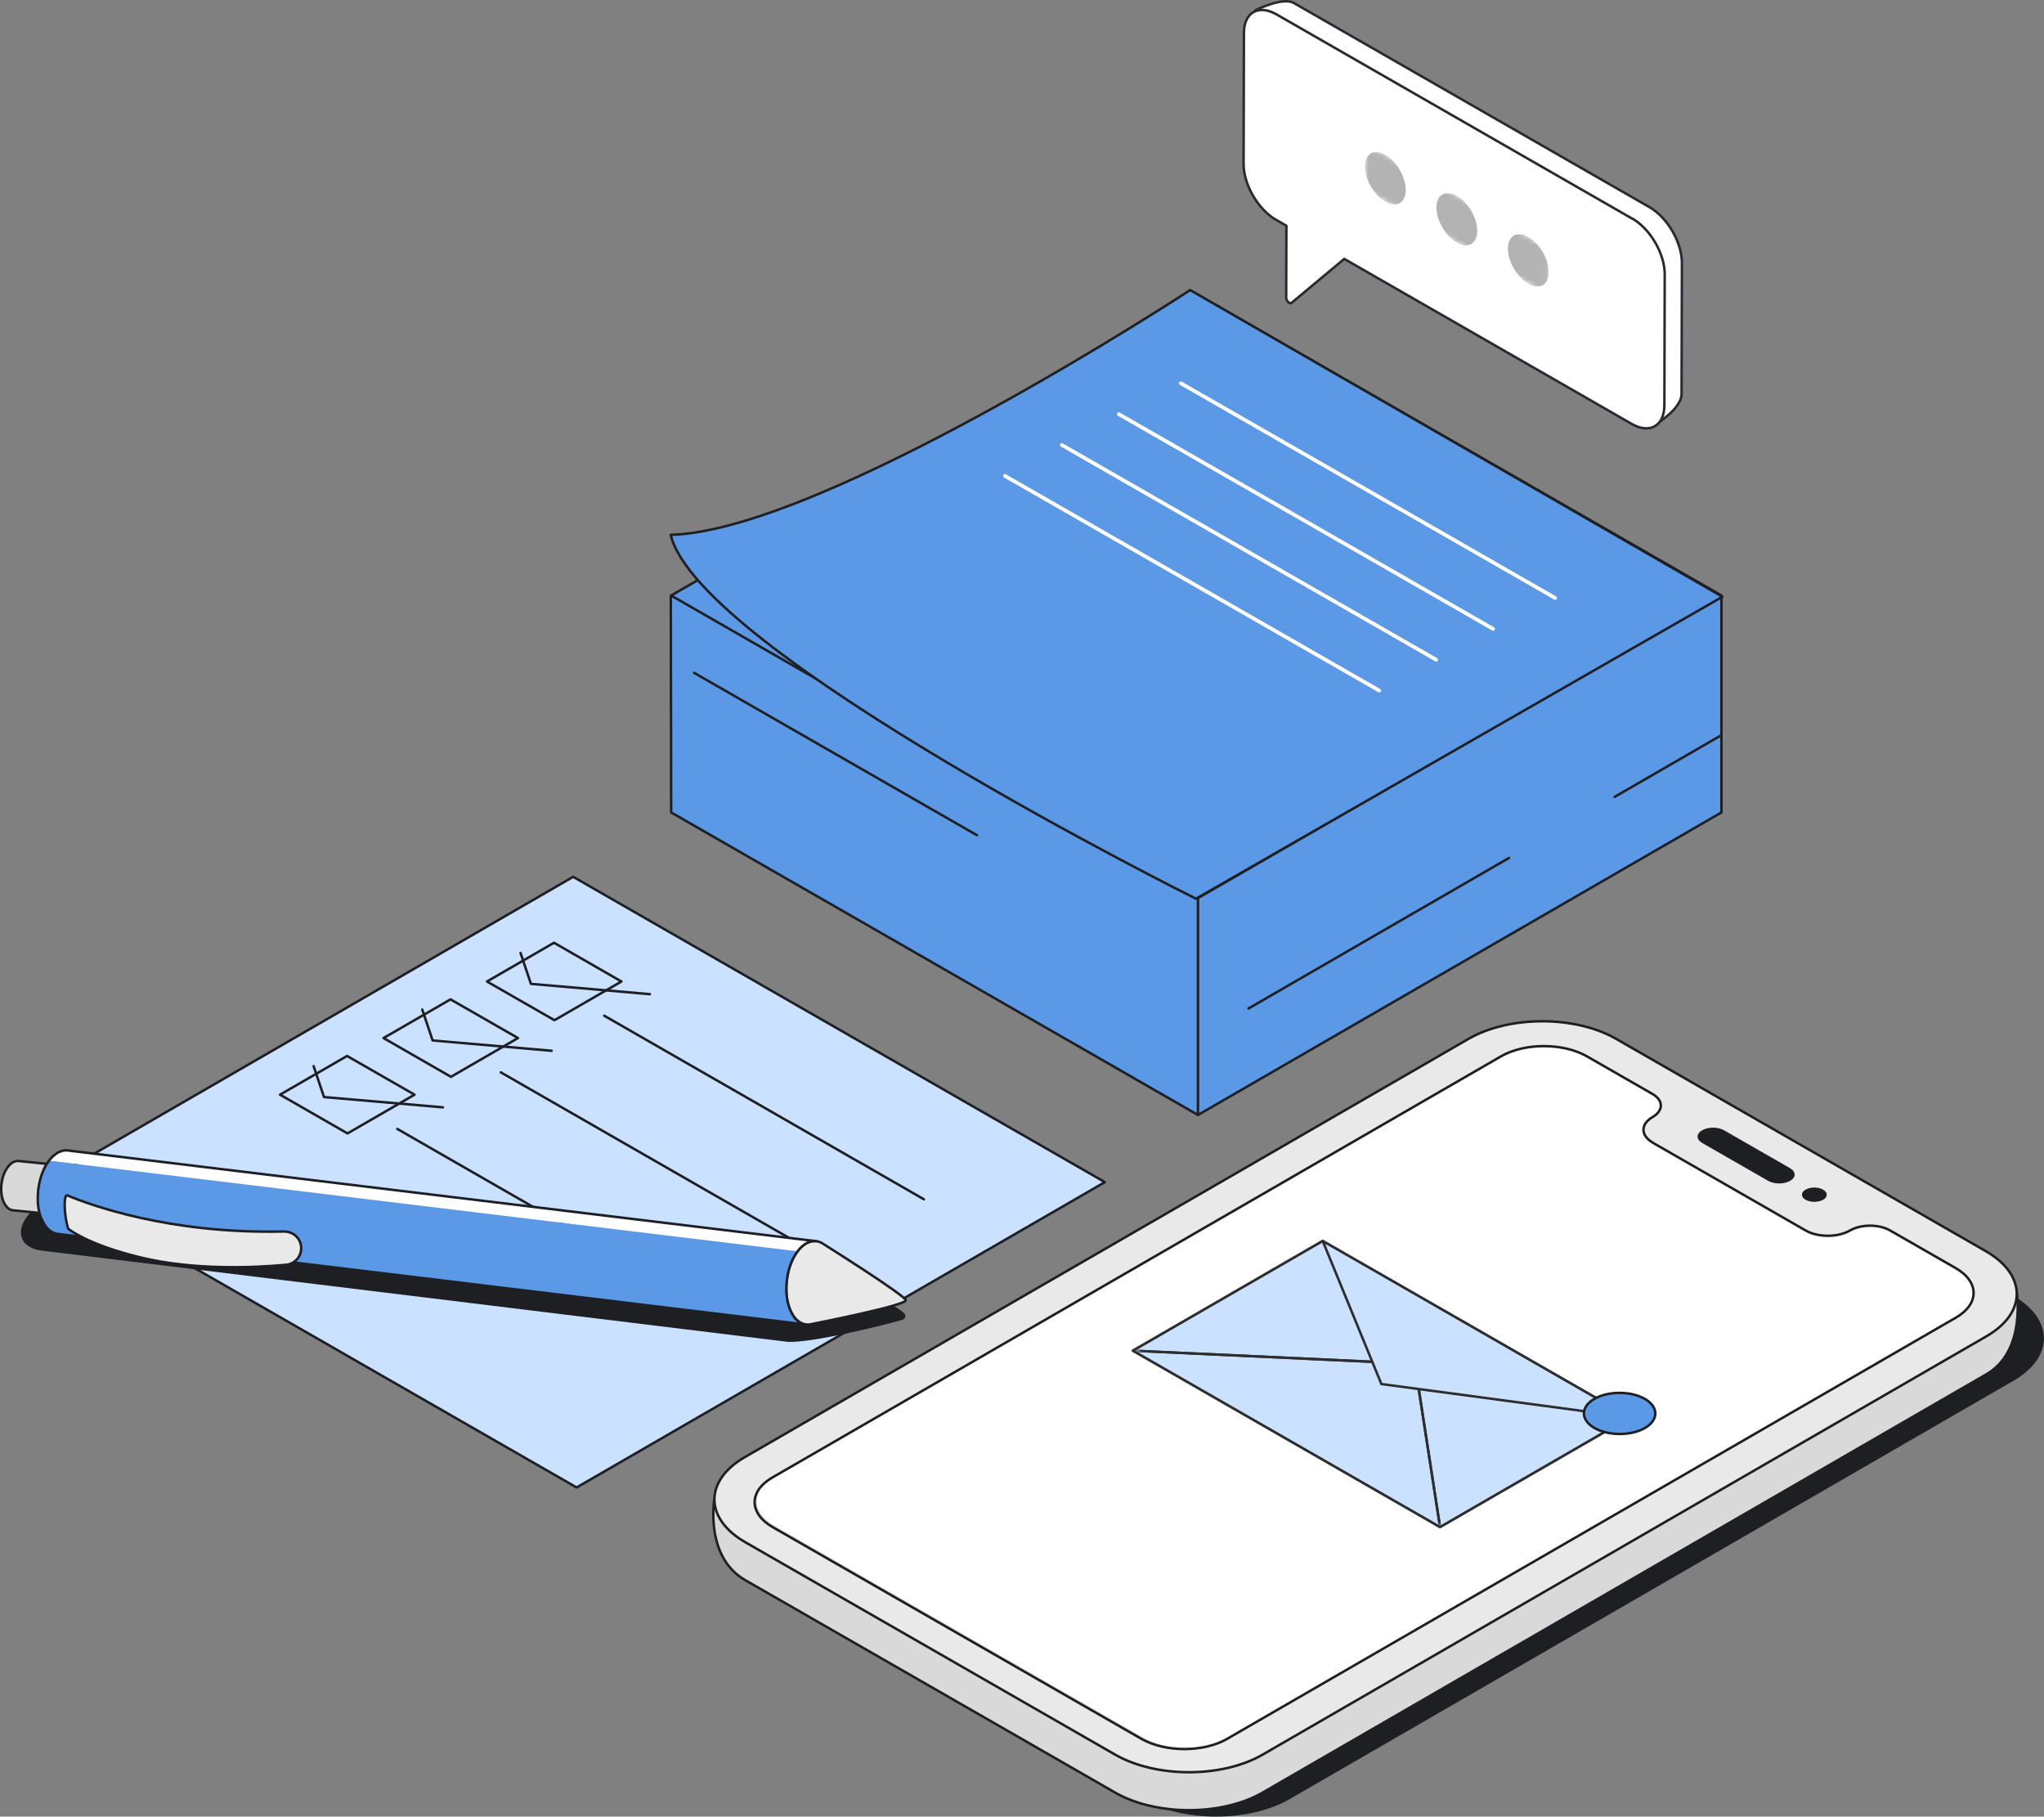 <svg width="413" height="367" viewBox="0 0 413 367" fill="none" xmlns="http://www.w3.org/2000/svg">
<rect x="0" y="0" width="413" height="367" fill="#808080" stroke="none"/>
<g clip-path="url(#clip0_17289_88450)">
<path d="M347.827 164.13V120.332L241.38 120.684L135.539 120.332L135.61 164.13L242.056 225.248L347.827 164.13Z" fill="#5B98E5" stroke="#1E1F23" stroke-width="0.5" stroke-linecap="round" stroke-linejoin="round"/>
<path d="M347.826 120.302L241.38 59.184L135.609 120.312L242.056 181.43L347.826 120.302Z" fill="#5B98E5" stroke="#1E1F23" stroke-width="0.5" stroke-linecap="round" stroke-linejoin="round"/>
<path d="M326.25 160.987L347.826 148.513" stroke="#1E1F23" stroke-width="0.5" stroke-linecap="round" stroke-linejoin="round"/>
<path d="M252.266 203.737L304.904 173.319" stroke="#1E1F23" stroke-width="0.5" stroke-linecap="round" stroke-linejoin="round"/>
<path d="M140.25 135.929L197.399 168.735" stroke="#1E1F23" stroke-width="0.5" stroke-linecap="round" stroke-linejoin="round"/>
<path d="M242.055 225.248V181.43" stroke="#1E1F23" stroke-width="0.5" stroke-linecap="round" stroke-linejoin="round"/>
<path d="M348.029 120.563L240.472 58.599C240.472 58.599 166.259 107.274 135.52 108.05C141.04 131.556 241.653 181.561 241.653 181.561L348.019 120.563" fill="#5B98E5"/>
<path d="M348.029 120.563L240.472 58.599C240.472 58.599 166.259 107.274 135.52 108.05C141.04 131.556 241.653 181.561 241.653 181.561L348.019 120.563" stroke="#1E1F23" stroke-width="0.5" stroke-linecap="round" stroke-linejoin="round"/>
<path d="M406.783 261.762L332.034 218.84C323.769 214.095 310.428 214.105 302.214 218.84L155.966 303.353C147.761 308.089 147.801 315.776 156.066 320.522L230.815 363.444C239.06 368.179 252.411 368.179 260.606 363.444L406.854 278.93C415.068 274.185 415.018 266.497 406.773 261.762" fill="#1E1F23"/>
<path d="M407.46 260.643L326.536 217.54C318.271 212.795 304.929 212.805 296.715 217.54L144.351 302.849C144.351 302.849 142.313 314.477 150.578 319.222L225.327 362.144C233.571 366.879 246.923 366.879 255.117 362.144L401.365 277.631C409.58 272.885 407.45 260.643 407.45 260.643H407.46ZM407.46 260.643L326.536 217.54C318.271 212.795 304.929 212.805 296.715 217.54L144.351 302.849C144.351 302.849 142.313 314.477 150.578 319.222L225.327 362.144C233.571 366.879 246.923 366.879 255.117 362.144L401.365 277.631C409.58 272.885 407.45 260.643 407.45 260.643H407.46Z" fill="#D9D9D9" stroke="#1E1F23" stroke-width="0.5" stroke-linecap="round" stroke-linejoin="round"/>
<path d="M395.137 256.19L381.897 248.593C379.657 247.303 376.034 247.303 373.794 248.593C371.321 250.024 367.305 250.014 364.822 248.593L333.932 230.86C331.449 229.429 331.419 227.122 333.891 225.691C336.122 224.402 336.112 222.316 333.871 221.026L320.631 213.429C315.817 210.669 308.037 210.669 303.253 213.429L156.491 298.245C151.707 301.016 151.737 305.489 156.551 308.25L231.048 351.02C235.861 353.791 243.642 353.791 248.425 351.02L395.188 266.205C399.971 263.444 399.951 258.961 395.127 256.2" fill="white"/>
<path d="M333.943 230.85L364.834 248.583C367.316 250.014 371.333 250.014 373.805 248.583C376.035 247.293 379.668 247.293 381.909 248.583L395.149 256.18C399.963 258.951 399.983 263.424 395.209 266.185L248.447 351L247.983 351.272C243.199 354.043 235.429 354.043 230.605 351.272L156.108 308.502C151.295 305.741 151.264 301.258 156.048 298.497L303.275 213.409C308.058 210.649 315.839 210.649 320.652 213.409L333.893 221.006C336.133 222.296 336.143 224.371 333.913 225.671C331.44 227.102 331.461 229.409 333.953 230.84M401.295 252.794L326.546 209.873C318.281 205.127 304.94 205.137 296.725 209.873L150.477 294.386C142.273 299.122 142.313 306.809 150.578 311.555L225.327 354.476C233.572 359.212 246.923 359.212 255.117 354.476L401.365 269.963C409.58 265.217 409.529 257.53 401.285 252.794" fill="#E9E9E9"/>
<path d="M333.943 230.85L364.834 248.583C367.316 250.014 371.333 250.014 373.805 248.583C376.035 247.293 379.668 247.293 381.909 248.583L395.149 256.18C399.963 258.951 399.983 263.424 395.209 266.185L248.447 351L247.983 351.272C243.199 354.043 235.429 354.043 230.605 351.272L156.108 308.502C151.295 305.741 151.264 301.258 156.048 298.497L303.275 213.409C308.058 210.649 315.839 210.649 320.652 213.409L333.893 221.006C336.133 222.296 336.143 224.371 333.913 225.671C331.44 227.102 331.461 229.409 333.953 230.84M401.295 252.794L326.546 209.873C318.281 205.127 304.94 205.137 296.725 209.873L150.477 294.386C142.273 299.122 142.313 306.809 150.578 311.555L225.327 354.476C233.572 359.212 246.923 359.212 255.117 354.476L401.365 269.963C409.58 265.217 409.529 257.53 401.285 252.794" stroke="#1E1F23" stroke-width="0.5" stroke-linecap="round" stroke-linejoin="round"/>
<path d="M333.289 41.854L261.427 0.605C259.156 -0.695 253.656 2.076 253.656 2.076C253.656 2.076 254.827 3.99 254.817 5.542L254.756 30.811C254.746 34.962 257.673 40.01 261.306 42.096L263.405 43.295L275.091 50.005L330.433 81.894C331.584 82.559 335.086 85.36 335.086 85.36C335.086 85.36 339.758 82.438 339.768 79.607L339.839 53.128C339.849 48.987 336.922 43.94 333.289 41.854Z" fill="white" stroke="#292932" stroke-width="0.5" stroke-linecap="round" stroke-linejoin="round"/>
<path d="M329.796 44.171L257.934 2.912C254.301 0.826 251.354 2.499 251.344 6.64L251.273 33.118C251.263 37.269 254.19 42.317 257.823 44.403L259.922 45.602L259.882 60.131C259.882 60.554 260.184 61.007 260.497 61.179C260.669 61.279 260.84 61.3 260.972 61.179L271.618 52.302L329.696 85.642C333.329 87.728 336.275 86.055 336.295 81.904L336.366 55.425C336.376 51.284 333.45 46.237 329.817 44.151" fill="white"/>
<path d="M329.796 44.171L257.934 2.912C254.301 0.826 251.354 2.499 251.344 6.64L251.273 33.118C251.263 37.269 254.19 42.317 257.823 44.403L259.922 45.602L259.882 60.131C259.882 60.554 260.184 61.007 260.497 61.179C260.669 61.279 260.84 61.3 260.972 61.179L271.618 52.302L329.696 85.642C333.329 87.728 336.275 86.055 336.295 81.904L336.366 55.425C336.376 51.284 333.45 46.237 329.817 44.151" stroke="#292932" stroke-width="0.5" stroke-linecap="round" stroke-linejoin="round"/>
<mask id="mask0_17289_88450" style="mask-type:luminance" maskUnits="userSpaceOnUse" x="275" y="28" width="38" height="32">
<path d="M275.785 38.347L275.805 28.916L312.943 50.236L312.922 59.667L275.785 38.347Z" fill="white"/>
</mask>
<g mask="url(#mask0_17289_88450)">
<path d="M279.933 31.294C277.652 29.984 275.795 31.032 275.785 33.642C275.785 36.251 277.622 39.415 279.903 40.725C282.183 42.035 284.03 40.987 284.04 38.377C284.05 35.768 282.214 32.604 279.933 31.294Z" fill="#B3B3B3"/>
<path d="M294.376 39.576C292.095 38.266 290.248 39.324 290.238 41.924C290.228 44.523 292.065 47.687 294.346 48.997C296.626 50.306 298.483 49.258 298.493 46.659C298.503 44.06 296.657 40.876 294.376 39.566" fill="#B3B3B3"/>
<path d="M308.823 47.879C306.543 46.569 304.686 47.617 304.676 50.226C304.676 52.836 306.512 55.999 308.793 57.309C311.064 58.619 312.921 57.571 312.931 54.962C312.931 52.352 311.094 49.178 308.823 47.879Z" fill="#B3B3B3"/>
</g>
<path d="M223.237 238.819L115.811 177.137L9.082 238.819L116.507 300.502L223.237 238.819Z" fill="#CAE1FF" stroke="#1E1F23" stroke-width="0.5" stroke-linecap="round" stroke-linejoin="round"/>
<path d="M125.561 198.286L111.937 190.457L98.394 198.286L112.028 206.104L125.561 198.286Z" fill="#CAE1FF" stroke="#1E1F23" stroke-width="0.5" stroke-linecap="round" stroke-linejoin="round"/>
<path d="M186.676 242.285L122.09 205.197" stroke="#1E1F23" stroke-width="0.5" stroke-linecap="round" stroke-linejoin="round"/>
<path d="M104.659 209.711L91.025 201.893L77.492 209.711L91.116 217.54L104.659 209.711Z" fill="#CAE1FF" stroke="#1E1F23" stroke-width="0.5" stroke-linecap="round" stroke-linejoin="round"/>
<path d="M165.766 253.721L101.18 216.633" stroke="#1E1F23" stroke-width="0.5" stroke-linecap="round" stroke-linejoin="round"/>
<path d="M83.759 221.147L70.125 213.329L56.582 221.147L70.216 228.976L83.759 221.147Z" fill="#CAE1FF" stroke="#1E1F23" stroke-width="0.5" stroke-linecap="round" stroke-linejoin="round"/>
<path d="M121.724 251.867L80.277 228.069" stroke="#1E1F23" stroke-width="0.5" stroke-linecap="round" stroke-linejoin="round"/>
<path d="M105.184 192.522L107.273 198.759L131.311 200.845" stroke="#1E1F23" stroke-width="0.5" stroke-linecap="round" stroke-linejoin="round"/>
<path d="M85.324 203.958L87.413 210.195L111.451 212.28" stroke="#1E1F23" stroke-width="0.5" stroke-linecap="round" stroke-linejoin="round"/>
<path d="M63.375 215.394L65.464 221.631L89.502 223.706" stroke="#1E1F23" stroke-width="0.5" stroke-linecap="round" stroke-linejoin="round"/>
<path d="M238.605 77.43L314.222 120.805" stroke="white" stroke-width="0.75" stroke-linecap="round" stroke-linejoin="round"/>
<path d="M5.483 245.731C7.976 242.406 13.354 240.109 17.472 240.613L166.818 257.943C170.077 258.336 180.078 263.061 182.652 265.247C183.136 265.66 182.964 266.436 182.359 266.618C178.504 267.746 164.113 271.313 159.168 271.081L8.43 252.653C4.312 252.159 2.98 249.066 5.483 245.731Z" fill="#1E1F23"/>
<path d="M0.748 242.83C1.182 243.827 1.828 244.391 2.535 244.502L2.767 244.522L12.223 245.459L14.059 235.575L4.018 234.578C3.211 234.386 2.323 234.779 1.576 235.767C0.203 237.59 -0.17 240.744 0.738 242.819L0.748 242.83Z" fill="#D9D9D9" stroke="#1E1F23" stroke-width="0.5" stroke-linecap="round" stroke-linejoin="round"/>
<path d="M159.7 264.734C160.538 266.658 161.84 267.625 163.232 267.615C163.283 267.615 163.333 267.615 163.394 267.615L164.191 267.454C164.191 267.454 182.881 263.786 183.012 262.688C183.123 261.832 165.876 251.001 165.876 251.001V251.031C164.373 250.295 162.586 250.87 161.123 252.824C158.812 255.907 158.176 261.237 159.7 264.744V264.734Z" fill="#E9E9E9" stroke="#1E1F23" stroke-width="0.5" stroke-linecap="round" stroke-linejoin="round"/>
<path d="M9.905 234.497L161.128 252.814C161.168 252.754 161.219 252.693 161.259 252.633C161.319 252.562 161.37 252.492 161.43 252.421C161.491 252.341 161.552 252.28 161.602 252.21C161.663 252.139 161.723 252.079 161.784 252.028C161.844 251.958 161.905 251.908 161.965 251.847C162.036 251.787 162.097 251.736 162.157 251.686C162.218 251.636 162.298 251.575 162.349 251.525C162.419 251.464 162.49 251.424 162.561 251.384C162.631 251.323 162.702 251.283 162.793 251.233C162.863 251.192 162.944 251.142 163.025 251.102C163.106 251.051 163.186 251.021 163.277 250.981C163.378 250.94 163.469 250.9 163.57 250.87C163.691 250.829 163.792 250.799 163.903 250.779C164.054 250.759 164.196 250.729 164.347 250.719C164.529 250.709 164.71 250.709 164.882 250.719L13.709 232.422C13.527 232.401 13.336 232.391 13.154 232.401C13.013 232.401 12.872 232.432 12.73 232.462C12.609 232.492 12.498 232.512 12.387 232.553C12.296 232.583 12.185 232.613 12.084 232.653C12.004 232.684 11.923 232.734 11.832 232.774C11.761 232.815 11.671 232.855 11.6 232.905C11.529 232.956 11.449 233.006 11.368 233.056C11.287 233.107 11.227 233.157 11.166 233.207C11.095 233.248 11.025 233.308 10.954 233.369C10.894 233.419 10.823 233.479 10.762 233.54C10.702 233.59 10.641 233.661 10.571 233.711C10.52 233.772 10.45 233.842 10.389 233.903C10.339 233.963 10.268 234.034 10.207 234.094C10.157 234.155 10.096 234.235 10.036 234.316C9.985 234.366 9.935 234.427 9.895 234.477L9.905 234.497Z" fill="white"/>
<path d="M8.381 246.175L8.492 246.426C8.532 246.527 8.572 246.618 8.623 246.688C8.663 246.779 8.704 246.87 8.754 246.95C8.804 247.031 8.855 247.122 8.905 247.202C8.956 247.283 9.006 247.374 9.057 247.454C9.117 247.535 9.168 247.615 9.228 247.696C9.299 247.787 9.359 247.867 9.43 247.938C9.501 248.028 9.571 248.119 9.652 248.2C9.743 248.28 9.834 248.371 9.925 248.452C10.046 248.552 10.167 248.653 10.298 248.744C10.732 249.036 11.186 249.207 11.66 249.268L162.873 267.575C162.399 267.525 161.935 267.343 161.501 267.051C161.37 266.97 161.249 266.87 161.128 266.759C161.037 266.678 160.956 266.598 160.855 266.507C160.784 266.436 160.704 266.346 160.633 266.265C160.572 266.184 160.502 266.094 160.441 266.013C160.381 265.933 160.32 265.852 160.27 265.761C160.229 265.691 160.169 265.61 160.118 265.52C160.068 265.429 160.028 265.348 159.977 265.258C159.927 265.177 159.886 265.086 159.836 264.996L159.604 264.462C159.563 264.371 159.533 264.28 159.503 264.19C159.472 264.099 159.432 264.008 159.412 263.918C159.392 263.827 159.361 263.726 159.321 263.625C159.291 263.535 159.271 263.434 159.25 263.323C159.22 263.232 159.2 263.132 159.18 263.021C159.15 262.93 159.129 262.819 159.109 262.708C159.089 262.608 159.069 262.497 159.049 262.386C159.028 262.285 159.018 262.174 158.998 262.064C158.998 261.953 158.968 261.852 158.958 261.731C158.938 261.62 158.928 261.52 158.917 261.399C158.917 261.298 158.907 261.177 158.897 261.076C158.897 260.975 158.897 260.865 158.887 260.764C158.887 260.663 158.877 260.542 158.887 260.441C158.887 260.351 158.887 260.25 158.887 260.139C158.887 260.038 158.887 259.928 158.887 259.817C158.887 259.696 158.887 259.575 158.887 259.474C158.887 259.343 158.907 259.202 158.917 259.061C158.938 258.86 158.958 258.658 158.978 258.457C159.018 258.174 159.059 257.902 159.109 257.63C159.139 257.409 159.2 257.187 159.24 256.986C159.281 256.834 159.311 256.693 159.361 256.552C159.392 256.431 159.422 256.321 159.462 256.19C159.493 256.079 159.523 255.968 159.573 255.857C159.604 255.746 159.644 255.625 159.684 255.525C159.725 255.414 159.775 255.303 159.806 255.192C159.846 255.081 159.896 254.97 159.937 254.86C159.997 254.759 160.038 254.648 160.088 254.527C160.149 254.426 160.189 254.316 160.239 254.215C160.3 254.114 160.35 254.013 160.401 253.913C160.461 253.812 160.512 253.721 160.562 253.62C160.613 253.53 160.683 253.439 160.734 253.348C160.784 253.258 160.845 253.167 160.905 253.096C160.956 253.006 161.016 252.925 161.077 252.855C161.097 252.834 161.097 252.814 161.117 252.794L9.904 234.497C9.904 234.497 9.884 234.537 9.864 234.558C9.803 234.638 9.753 234.729 9.692 234.799C9.642 234.89 9.581 234.971 9.521 235.051C9.47 235.142 9.41 235.233 9.349 235.333C9.299 235.424 9.238 235.515 9.188 235.615C9.127 235.716 9.077 235.817 9.016 235.928C8.976 236.039 8.926 236.139 8.865 236.26C8.815 236.361 8.774 236.472 8.724 236.583C8.663 236.704 8.623 236.814 8.592 236.915C8.552 237.026 8.502 237.137 8.461 237.248C8.431 237.359 8.381 237.469 8.35 237.57C8.31 237.691 8.28 237.802 8.249 237.913C8.209 238.023 8.179 238.144 8.148 238.255C8.108 238.406 8.068 238.537 8.037 238.688C7.987 238.91 7.937 239.132 7.896 239.343C7.846 239.615 7.805 239.898 7.765 240.18C7.745 240.371 7.725 240.583 7.704 240.774C7.704 240.905 7.684 241.046 7.684 241.177C7.674 241.298 7.664 241.409 7.664 241.53C7.664 241.641 7.664 241.741 7.664 241.852C7.664 241.953 7.664 242.064 7.664 242.165C7.664 242.275 7.664 242.376 7.664 242.477C7.664 242.578 7.664 242.688 7.674 242.789C7.674 242.9 7.684 243.011 7.694 243.122C7.694 243.222 7.725 243.333 7.725 243.434C7.725 243.545 7.755 243.656 7.765 243.767C7.785 243.877 7.805 243.988 7.815 244.099C7.836 244.21 7.856 244.311 7.876 244.421C7.896 244.532 7.926 244.623 7.947 244.734C7.967 244.835 7.997 244.935 8.017 245.036C8.037 245.137 8.068 245.238 8.088 245.338C8.118 245.429 8.138 245.53 8.169 245.62C8.209 245.711 8.239 245.802 8.259 245.892C8.3 245.993 8.34 246.084 8.37 246.175H8.381Z" fill="#5B98E5"/>
<path d="M8.39 246.175L8.501 246.437C8.541 246.527 8.581 246.618 8.622 246.688L8.743 246.961C8.793 247.041 8.844 247.122 8.894 247.202C8.945 247.293 8.995 247.364 9.036 247.464C9.096 247.535 9.157 247.625 9.207 247.696C9.278 247.797 9.348 247.867 9.409 247.948C9.469 248.029 9.55 248.129 9.631 248.21C9.712 248.29 9.803 248.381 9.893 248.472C10.024 248.583 10.146 248.673 10.277 248.764C10.711 249.046 11.165 249.227 11.639 249.278L162.852 267.585C162.398 267.535 161.924 267.353 161.49 267.071C161.359 267.001 161.227 266.89 161.116 266.779C161.016 266.708 160.935 266.618 160.844 266.527C160.763 266.467 160.693 266.366 160.612 266.285C160.561 266.195 160.491 266.114 160.43 266.023C160.37 265.953 160.299 265.872 160.249 265.782C160.218 265.701 160.148 265.63 160.097 265.54C160.047 265.459 160.006 265.368 159.976 265.288C159.926 265.197 159.885 265.117 159.835 265.026L159.603 264.492C159.562 264.401 159.542 264.311 159.502 264.21C159.482 264.119 159.441 264.028 159.401 263.948C159.371 263.847 159.35 263.756 159.32 263.646C159.3 263.555 159.26 263.464 159.239 263.353C159.209 263.253 159.189 263.162 159.159 263.061C159.128 262.96 159.118 262.85 159.088 262.739C159.088 262.648 159.058 262.527 159.038 262.426C159.038 262.336 159.007 262.215 158.997 262.104C158.987 261.993 158.967 261.892 158.967 261.771C158.937 261.661 158.937 261.56 158.916 261.439C158.916 261.338 158.916 261.227 158.896 261.127C158.896 261.026 158.896 260.925 158.896 260.804C158.896 260.714 158.896 260.593 158.896 260.482C158.896 260.391 158.896 260.29 158.896 260.18C158.896 260.079 158.896 259.968 158.906 259.867C158.906 259.736 158.906 259.625 158.916 259.525C158.916 259.374 158.916 259.243 158.947 259.112C158.957 258.91 158.987 258.709 159.007 258.507C159.038 258.235 159.078 257.963 159.138 257.691C159.169 257.469 159.219 257.238 159.26 257.036C159.31 256.885 159.33 256.744 159.381 256.593C159.411 256.482 159.441 256.361 159.472 256.25C159.502 256.139 159.542 256.028 159.583 255.908C159.613 255.797 159.653 255.686 159.683 255.575L159.815 255.243C159.845 255.132 159.895 255.011 159.946 254.91C159.996 254.809 160.047 254.688 160.097 254.568L160.259 254.255C160.309 254.154 160.36 254.044 160.42 253.943C160.471 253.842 160.531 253.751 160.582 253.651C160.622 253.57 160.703 253.469 160.753 253.379C160.793 253.298 160.854 253.207 160.925 253.127C160.965 253.026 161.026 252.955 161.096 252.875C161.096 252.855 161.116 252.835 161.137 252.824C161.177 252.764 161.227 252.704 161.268 252.643C161.338 252.583 161.379 252.492 161.439 252.442C161.5 252.361 161.571 252.29 161.621 252.23C161.671 252.159 161.732 252.099 161.803 252.039C161.873 251.978 161.934 251.918 161.984 251.867C162.055 251.807 162.116 251.767 162.186 251.696C162.247 251.636 162.317 251.595 162.378 251.535C162.449 251.474 162.519 251.444 162.59 251.394C162.66 251.333 162.721 251.293 162.812 251.233C162.893 251.202 162.953 251.152 163.054 251.112C163.135 251.061 163.216 251.031 163.306 250.991C163.397 250.95 163.498 250.91 163.599 250.88C163.71 250.85 163.811 250.809 163.932 250.789C164.083 250.769 164.225 250.749 164.366 250.739C164.558 250.719 164.739 250.729 164.911 250.749L13.708 232.422C13.526 232.401 13.335 232.391 13.143 232.401C13.002 232.411 12.87 232.442 12.729 232.462C12.598 232.492 12.487 232.512 12.386 232.563C12.285 232.593 12.184 232.613 12.083 232.663C12.002 232.694 11.912 232.754 11.831 232.784C11.75 232.835 11.669 232.865 11.589 232.905C11.508 232.956 11.437 233.016 11.367 233.066C11.286 233.117 11.225 233.157 11.175 233.218C11.094 233.268 11.024 233.318 10.963 233.369C10.902 233.429 10.832 233.469 10.761 233.55C10.701 233.59 10.65 233.661 10.569 233.711C10.519 233.782 10.448 233.842 10.398 233.913C10.337 233.973 10.277 234.044 10.206 234.104C10.146 234.165 10.105 234.245 10.035 234.326C9.994 234.376 9.934 234.437 9.893 234.497C9.883 234.497 9.863 234.527 9.853 234.547C9.792 234.628 9.732 234.709 9.681 234.799C9.621 234.89 9.56 234.961 9.5 235.051C9.459 235.132 9.399 235.223 9.338 235.323C9.278 235.414 9.217 235.505 9.167 235.605C9.116 235.706 9.066 235.817 9.005 235.918C8.955 236.039 8.894 236.129 8.854 236.24C8.803 236.341 8.753 236.462 8.713 236.563C8.652 236.683 8.602 236.804 8.571 236.915L8.44 237.248C8.4 237.348 8.37 237.459 8.339 237.57C8.289 237.691 8.258 237.802 8.228 237.923C8.188 238.024 8.158 238.144 8.127 238.255C8.087 238.416 8.047 238.547 8.026 238.689C7.976 238.91 7.925 239.132 7.885 239.343C7.825 239.615 7.784 239.908 7.744 240.18C7.724 240.361 7.703 240.583 7.693 240.764C7.693 240.895 7.673 241.026 7.673 241.177C7.663 241.298 7.643 241.399 7.643 241.53C7.643 241.631 7.643 241.741 7.633 241.842C7.643 241.953 7.633 242.054 7.633 242.165C7.633 242.265 7.633 242.376 7.633 242.487C7.633 242.588 7.633 242.699 7.633 242.789C7.643 242.9 7.643 243.011 7.663 243.122C7.673 243.233 7.693 243.333 7.693 243.454C7.703 243.565 7.724 243.666 7.734 243.777C7.744 243.887 7.784 243.998 7.784 244.109C7.814 244.21 7.825 244.321 7.835 244.421C7.865 244.532 7.885 244.623 7.905 244.734L7.986 245.036C7.986 245.127 8.036 245.238 8.067 245.328C8.097 245.429 8.117 245.52 8.147 245.62C8.178 245.701 8.208 245.802 8.248 245.882C8.299 245.993 8.329 246.074 8.359 246.175H8.39Z" stroke="#1E1F23" stroke-width="0.5" stroke-linecap="round" stroke-linejoin="round"/>
<path d="M163.234 267.635C163.234 267.635 163.285 267.615 163.234 267.615V267.635Z" fill="#D9D9D9" stroke="#1E1F23" stroke-width="0.5" stroke-linecap="round" stroke-linejoin="round"/>
<path d="M13.616 241.5C17.915 243.313 34.062 249.338 57.363 248.794C58.756 248.764 60.038 249.55 60.583 250.83C61.491 252.935 60.088 255.303 57.787 255.515C51.359 256.099 39.269 256.653 28.491 254.054C17.491 251.404 13.778 248.22 13.778 248.22C12.839 245.157 12.879 241.197 13.606 241.5H13.616Z" fill="#E9E9E9" stroke="#1E1F23" stroke-width="0.5" stroke-linecap="round" stroke-linejoin="round"/>
<path d="M226.062 83.667L301.679 127.042" stroke="white" stroke-width="0.75" stroke-linecap="round" stroke-linejoin="round"/>
<path d="M214.566 89.904L290.183 133.279" stroke="white" stroke-width="0.75" stroke-linecap="round" stroke-linejoin="round"/>
<path d="M203.062 96.141L278.689 139.516" stroke="white" stroke-width="0.75" stroke-linecap="round" stroke-linejoin="round"/>
<path d="M228.879 272.865L267.257 250.688L329.351 286.336L290.963 308.512L228.879 272.865Z" fill="#CAE1FF"/>
<mask id="mask1_17289_88450" style="mask-type:luminance" maskUnits="userSpaceOnUse" x="228" y="250" width="102" height="59">
<path d="M228.879 272.865L267.257 250.688L329.351 286.336L290.963 308.512L228.879 272.865Z" fill="white"/>
</mask>
<g mask="url(#mask1_17289_88450)">
<path d="M329.351 286.336L267.267 250.688L228.889 272.865L290.973 308.512L329.351 286.336Z" fill="#CAE1FF"/>
<path d="M228.879 272.865L277.278 275.111M290.973 308.512L228.889 272.865L267.267 250.688L329.351 286.336L290.973 308.512ZM290.973 308.512L286.694 280.784" stroke="#2E2D2D" stroke-width="0.5" stroke-linecap="round" stroke-linejoin="round"/>
<path d="M277.278 275.112L228.879 272.865L277.278 275.112Z" fill="#CAE1FF" stroke="#2E2D2D" stroke-width="0.5" stroke-linecap="round" stroke-linejoin="round"/>
<path d="M286.684 280.784L290.962 308.512L286.684 280.784Z" fill="#CAE1FF" stroke="#2E2D2D" stroke-width="0.5" stroke-linecap="round" stroke-linejoin="round"/>
</g>
<path d="M228.879 272.865L267.257 250.688L329.351 286.336L290.963 308.512L228.879 272.865Z" stroke="#2E2D2D" stroke-width="0.5" stroke-linecap="round" stroke-linejoin="round"/>
<path d="M267.258 250.688L279.115 279.605L329.352 286.336" stroke="#2E2D2D" stroke-width="0.5" stroke-linecap="round" stroke-linejoin="round"/>
<path d="M361.684 235.998L348.353 228.341C347.121 227.636 345.143 227.636 343.922 228.341C342.701 229.046 342.701 230.185 343.932 230.9L357.264 238.558C358.495 239.263 360.473 239.263 361.704 238.558C362.935 237.852 362.915 236.714 361.684 236.008" fill="#1E1F23"/>
<path d="M368.362 240.331C367.373 239.767 365.789 239.767 364.82 240.331C363.851 240.895 363.841 241.812 364.82 242.376C365.799 242.94 367.394 242.94 368.372 242.376C369.351 241.812 369.341 240.905 368.362 240.331Z" fill="#1E1F23"/>
<path d="M332.34 282.608C329.524 280.986 324.942 280.986 322.137 282.608C319.331 284.23 319.342 286.87 322.157 288.482C324.983 290.104 329.564 290.104 332.37 288.482C335.175 286.86 335.165 284.22 332.34 282.598" fill="#5B98E5"/>
<path d="M332.34 282.608C329.524 280.986 324.942 280.986 322.137 282.608C319.331 284.23 319.342 286.87 322.157 288.482C324.983 290.104 329.564 290.104 332.37 288.482C335.175 286.86 335.165 284.22 332.34 282.598" stroke="#1E1F23" stroke-width="0.5" stroke-linecap="round" stroke-linejoin="round"/>
</g>
<defs>
<clipPath id="clip0_17289_88450">
<rect width="413" height="367" fill="white"/>
</clipPath>
</defs>
</svg>

